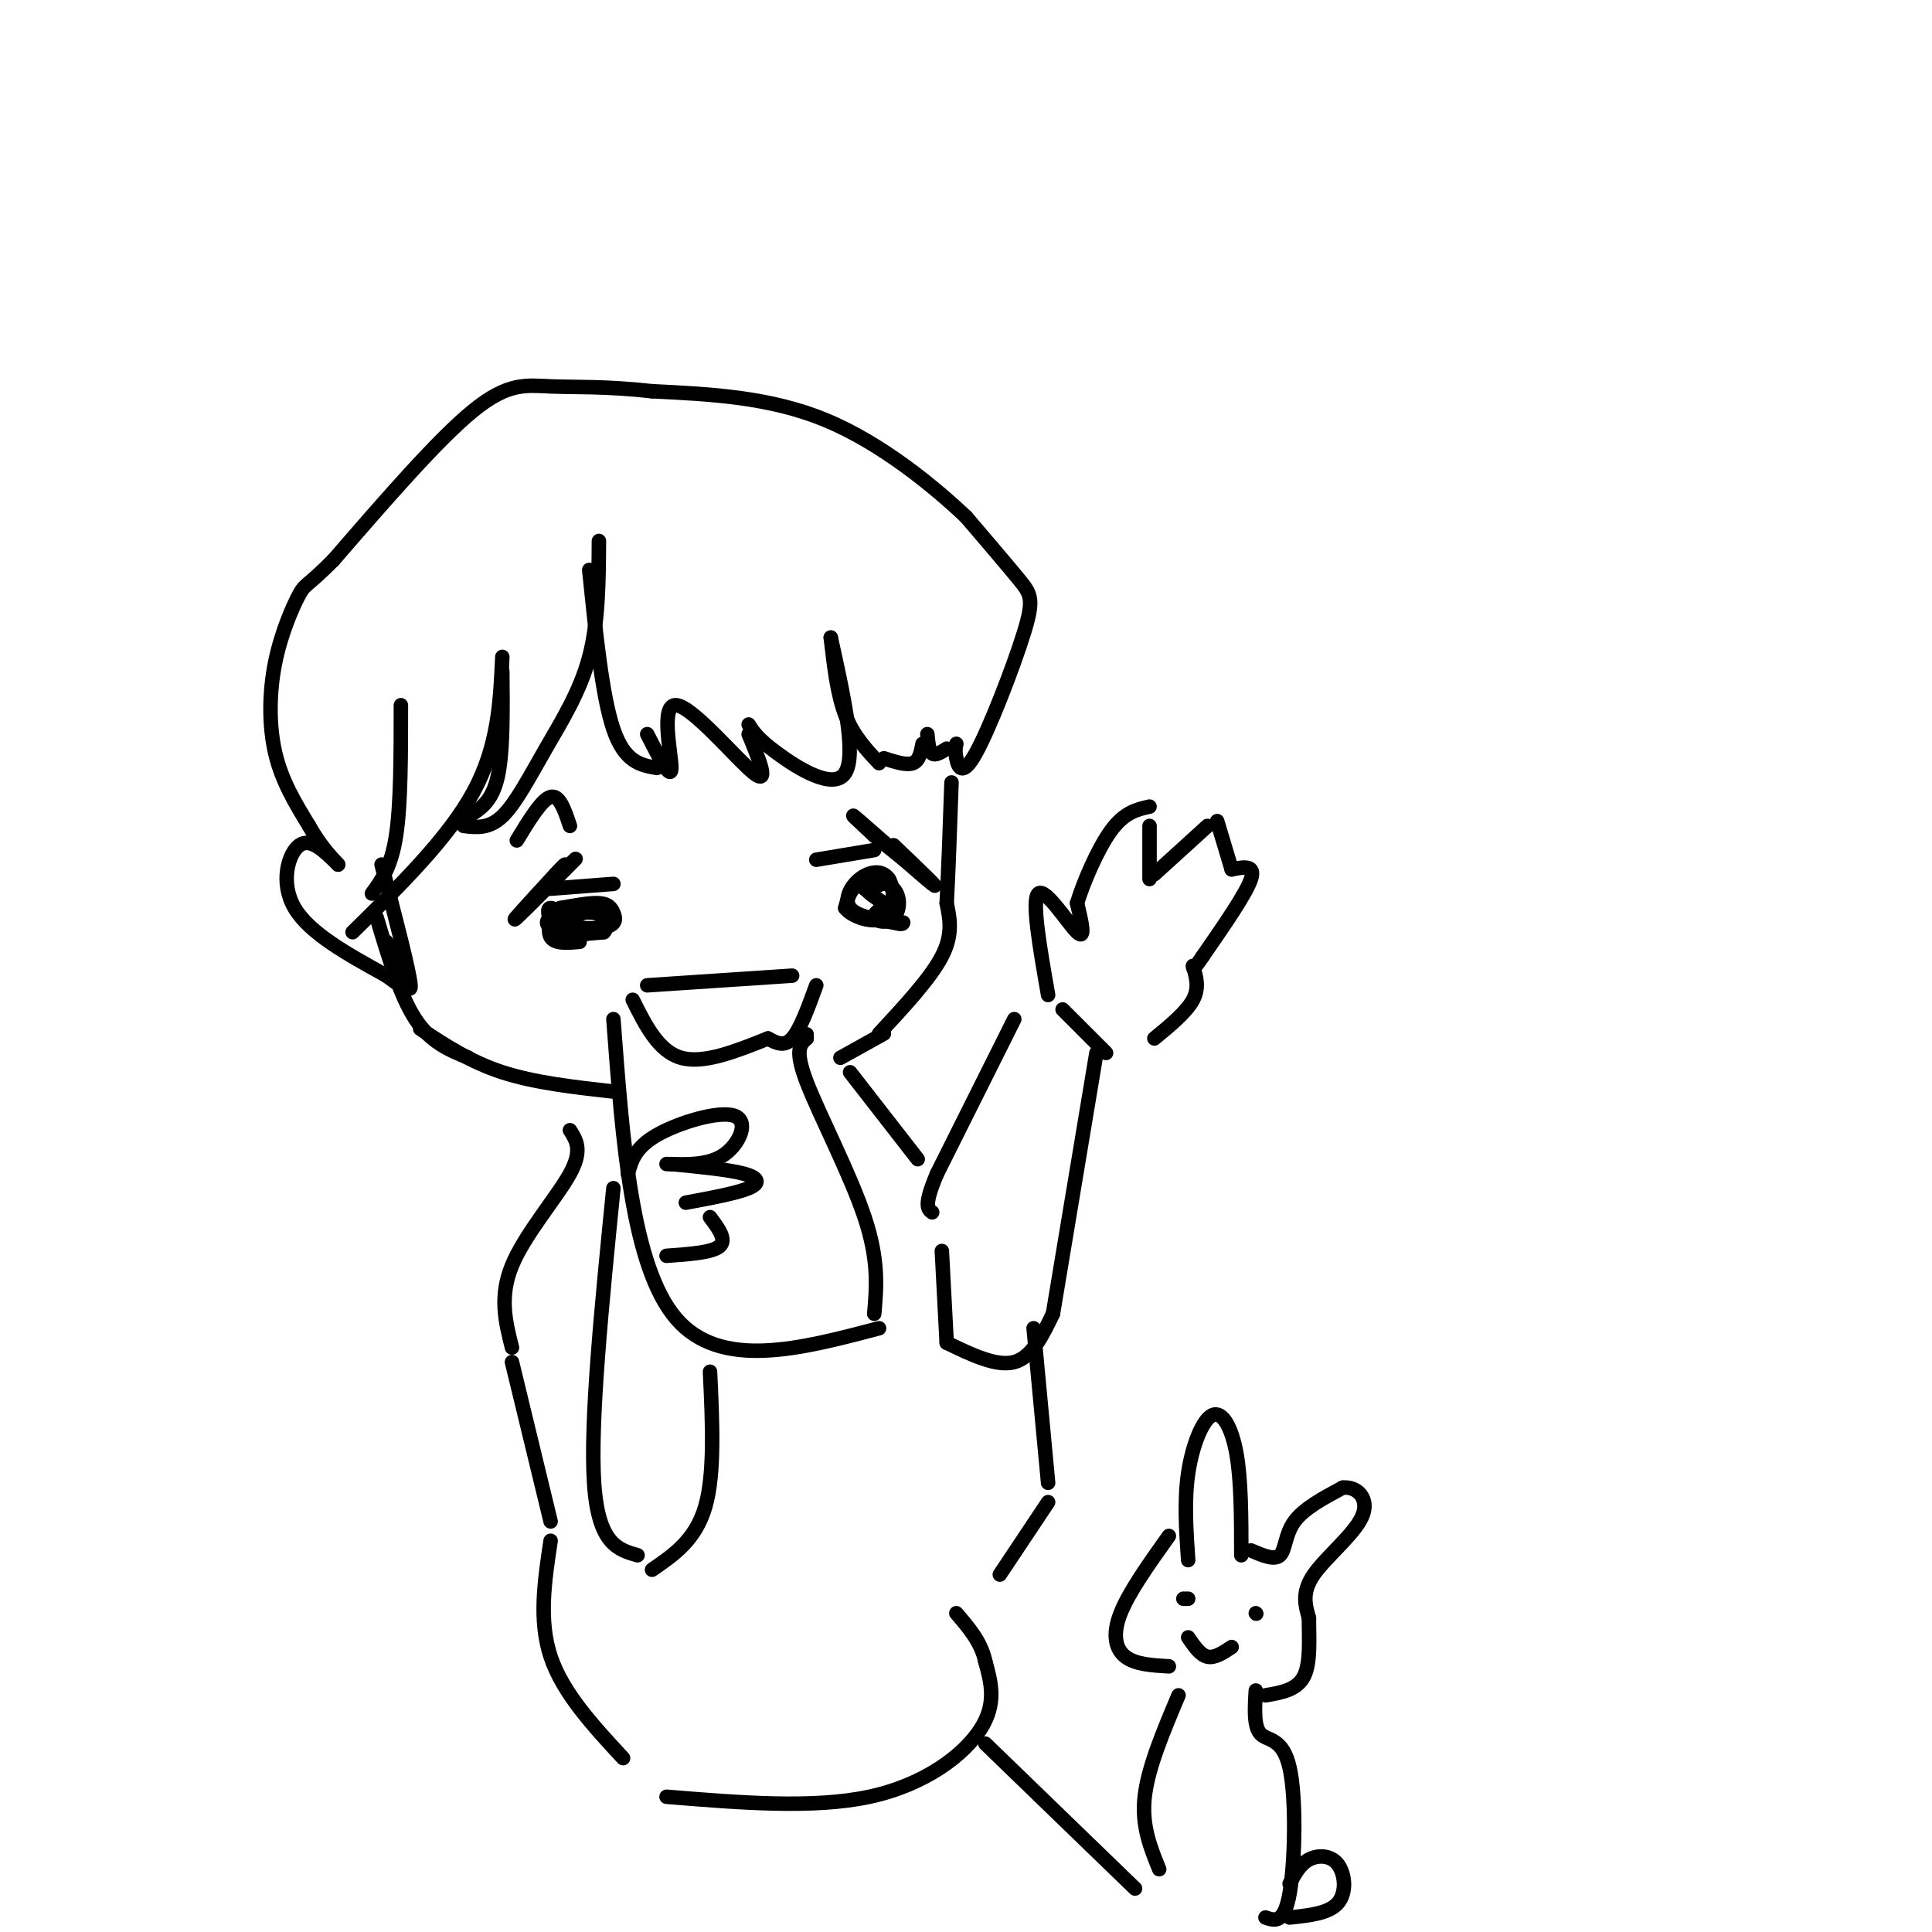 <svg viewBox='0 0 400 400' version='1.1' xmlns='http://www.w3.org/2000/svg' xmlns:xlink='http://www.w3.org/1999/xlink'><g fill='none' stroke='#000000' stroke-width='3' stroke-linecap='round' stroke-linejoin='round'><path d='M79,179c2.917,11.167 5.833,22.333 6,25c0.167,2.667 -2.417,-3.167 -5,-9'/><path d='M78,190c2.417,8.083 4.833,16.167 8,21c3.167,4.833 7.083,6.417 11,8'/><path d='M87,213c5.167,3.417 10.333,6.833 17,9c6.667,2.167 14.833,3.083 23,4'/><path d='M134,204c0.000,0.000 30.000,-2.000 30,-2'/><path d='M131,207c2.667,5.333 5.333,10.667 10,12c4.667,1.333 11.333,-1.333 18,-4'/><path d='M159,215c1.667,0.917 3.333,1.833 5,0c1.667,-1.833 3.333,-6.417 5,-11'/><path d='M127,211c1.917,25.667 3.833,51.333 13,62c9.167,10.667 25.583,6.333 42,2'/><path d='M181,272c0.489,-5.533 0.978,-11.067 -2,-20c-2.978,-8.933 -9.422,-21.267 -12,-28c-2.578,-6.733 -1.289,-7.867 0,-9'/><path d='M167,215c0.000,-1.500 0.000,-0.750 0,0'/><path d='M130,243c0.738,-2.702 1.476,-5.405 6,-8c4.524,-2.595 12.833,-5.083 16,-4c3.167,1.083 1.190,5.738 -2,8c-3.190,2.262 -7.595,2.131 -12,2'/><path d='M139,241c5.933,0.578 11.867,1.156 15,2c3.133,0.844 3.467,1.956 1,3c-2.467,1.044 -7.733,2.022 -13,3'/><path d='M147,252c1.750,2.333 3.500,4.667 2,6c-1.500,1.333 -6.250,1.667 -11,2'/><path d='M127,246c-2.417,24.167 -4.833,48.333 -4,61c0.833,12.667 4.917,13.833 9,15'/><path d='M135,325c4.500,-3.083 9.000,-6.167 11,-13c2.000,-6.833 1.500,-17.417 1,-28'/><path d='M217,206c-1.733,-9.889 -3.467,-19.778 -2,-21c1.467,-1.222 6.133,6.222 8,8c1.867,1.778 0.933,-2.111 0,-6'/><path d='M223,187c1.200,-4.044 4.200,-11.156 7,-15c2.800,-3.844 5.400,-4.422 8,-5'/><path d='M238,171c0.000,0.000 0.000,11.000 0,11'/><path d='M239,181c0.000,0.000 11.000,-10.000 11,-10'/><path d='M252,170c0.000,0.000 3.000,10.000 3,10'/><path d='M255,180c2.500,-0.500 5.000,-1.000 4,2c-1.000,3.000 -5.500,9.500 -10,16'/><path d='M249,198c-2.000,3.000 -2.000,2.500 -2,2'/><path d='M247,200c0.667,2.250 1.333,4.500 0,7c-1.333,2.500 -4.667,5.250 -8,8'/><path d='M210,211c0.000,0.000 -16.000,32.000 -16,32'/><path d='M194,243c-2.833,6.667 -1.917,7.333 -1,8'/><path d='M227,218c0.000,0.000 -9.000,54.000 -9,54'/><path d='M218,272c-2.167,4.500 -4.333,9.000 -8,10c-3.667,1.000 -8.833,-1.500 -14,-4'/><path d='M196,278c0.000,0.000 -1.000,-19.000 -1,-19'/><path d='M83,146c0.000,10.250 0.000,20.500 -1,27c-1.000,6.500 -3.000,9.250 -5,12'/><path d='M73,193c9.917,-9.750 19.833,-19.500 25,-29c5.167,-9.500 5.583,-18.750 6,-28'/><path d='M104,139c0.083,8.500 0.167,17.000 -1,22c-1.167,5.000 -3.583,6.500 -6,8'/><path d='M96,171c2.619,0.315 5.238,0.631 8,-2c2.762,-2.631 5.667,-8.208 9,-14c3.333,-5.792 7.095,-11.798 9,-19c1.905,-7.202 1.952,-15.601 2,-24'/><path d='M122,118c1.333,13.083 2.667,26.167 5,33c2.333,6.833 5.667,7.417 9,8'/><path d='M134,152c2.482,4.893 4.964,9.786 5,7c0.036,-2.786 -2.375,-13.250 1,-13c3.375,0.250 12.536,11.214 16,14c3.464,2.786 1.232,-2.607 -1,-8'/><path d='M155,150c0.911,1.467 1.822,2.933 6,6c4.178,3.067 11.622,7.733 14,4c2.378,-3.733 -0.311,-15.867 -3,-28'/><path d='M172,132c0.667,5.833 1.333,11.667 3,16c1.667,4.333 4.333,7.167 7,10'/><path d='M183,157c2.333,0.750 4.667,1.500 6,1c1.333,-0.500 1.667,-2.250 2,-4'/><path d='M192,152c0.167,1.750 0.333,3.500 1,4c0.667,0.500 1.833,-0.250 3,-1'/><path d='M198,154c-0.159,0.691 -0.319,1.381 0,3c0.319,1.619 1.116,4.166 4,-1c2.884,-5.166 7.853,-18.045 10,-25c2.147,-6.955 1.470,-7.987 -1,-11c-2.470,-3.013 -6.735,-8.006 -11,-13'/><path d='M200,107c-6.556,-6.200 -17.444,-15.200 -29,-20c-11.556,-4.800 -23.778,-5.400 -36,-6'/><path d='M135,81c-9.714,-1.083 -16.000,-0.792 -21,-1c-5.000,-0.208 -8.714,-0.917 -16,5c-7.286,5.917 -18.143,18.458 -29,31'/><path d='M69,116c-5.791,5.788 -5.769,4.758 -7,7c-1.231,2.242 -3.716,7.758 -5,14c-1.284,6.242 -1.367,13.212 0,19c1.367,5.788 4.183,10.394 7,15'/><path d='M64,171c2.167,3.833 4.083,5.917 6,8'/><path d='M70,179c-2.844,-2.822 -5.689,-5.644 -8,-4c-2.311,1.644 -4.089,7.756 -1,13c3.089,5.244 11.044,9.622 19,14'/><path d='M80,202c3.167,2.333 1.583,1.167 0,0'/><path d='M108,189c6.156,-6.178 12.311,-12.356 11,-11c-1.311,1.356 -10.089,10.244 -12,12c-1.911,1.756 3.044,-3.622 8,-9'/><path d='M115,181c1.667,-1.833 1.833,-1.917 2,-2'/><path d='M185,175c5.111,4.889 10.222,9.778 8,8c-2.222,-1.778 -11.778,-10.222 -15,-13c-3.222,-2.778 -0.111,0.111 3,3'/><path d='M181,173c2.167,1.833 6.083,4.917 10,8'/><path d='M114,184c0.000,0.000 13.000,-1.000 13,-1'/><path d='M116,192c0.000,0.000 0.100,0.100 0.1,0.1'/><path d='M169,178c0.000,0.000 12.000,-2.000 12,-2'/><path d='M179,184c0.000,0.000 1.000,-1.000 1,-1'/><path d='M114,191c-0.417,-1.500 -0.833,-3.000 0,-3c0.833,0.000 2.917,1.500 5,3'/><path d='M180,184c2.333,-0.867 4.667,-1.733 4,-2c-0.667,-0.267 -4.333,0.067 -5,1c-0.667,0.933 1.667,2.467 4,4'/><path d='M183,187c0.833,0.667 0.917,0.333 1,0'/><path d='M220,209c0.000,0.000 9.000,9.000 9,9'/><path d='M118,234c1.333,2.067 2.667,4.133 0,9c-2.667,4.867 -9.333,12.533 -12,19c-2.667,6.467 -1.333,11.733 0,17'/><path d='M106,282c0.000,0.000 8.000,33.000 8,33'/><path d='M182,214c5.333,-5.750 10.667,-11.500 13,-16c2.333,-4.500 1.667,-7.750 1,-11'/><path d='M196,187c0.333,-6.000 0.667,-15.500 1,-25'/><path d='M183,214c0.000,0.000 -9.000,5.000 -9,5'/><path d='M176,222c0.000,0.000 14.000,18.000 14,18'/><path d='M214,275c0.000,0.000 3.000,32.000 3,32'/><path d='M217,311c0.000,0.000 -10.000,15.000 -10,15'/><path d='M114,319c-1.250,8.250 -2.500,16.500 0,24c2.500,7.500 8.750,14.250 15,21'/><path d='M138,372c15.200,1.244 30.400,2.489 42,0c11.600,-2.489 19.600,-8.711 23,-14c3.400,-5.289 2.200,-9.644 1,-14'/><path d='M204,344c-0.833,-4.000 -3.417,-7.000 -6,-10'/><path d='M204,361c0.000,0.000 31.000,30.000 31,30'/><path d='M242,318c-4.133,5.800 -8.267,11.600 -10,16c-1.733,4.400 -1.067,7.400 1,9c2.067,1.600 5.533,1.800 9,2'/><path d='M246,323c-0.423,-6.137 -0.845,-12.274 0,-18c0.845,-5.726 2.958,-11.042 5,-12c2.042,-0.958 4.012,2.440 5,8c0.988,5.560 0.994,13.280 1,21'/><path d='M245,331c0.000,0.000 1.000,0.000 1,0'/><path d='M260,334c0.000,0.000 0.100,0.100 0.1,0.1'/><path d='M259,321c2.422,1.044 4.844,2.089 6,1c1.156,-1.089 1.044,-4.311 3,-7c1.956,-2.689 5.978,-4.844 10,-7'/><path d='M278,308c3.036,-0.333 5.625,2.333 4,6c-1.625,3.667 -7.464,8.333 -10,12c-2.536,3.667 -1.768,6.333 -1,9'/><path d='M271,335c-0.022,3.889 0.422,9.111 -1,12c-1.422,2.889 -4.711,3.444 -8,4'/><path d='M260,350c-0.226,3.756 -0.452,7.512 1,9c1.452,1.488 4.583,0.708 6,7c1.417,6.292 1.119,19.655 0,26c-1.119,6.345 -3.060,5.673 -5,5'/><path d='M267,390c1.071,-2.006 2.143,-4.012 4,-5c1.857,-0.988 4.500,-0.958 6,1c1.500,1.958 1.857,5.845 0,8c-1.857,2.155 -5.929,2.577 -10,3'/><path d='M244,351c-3.167,7.500 -6.333,15.000 -7,21c-0.667,6.000 1.167,10.500 3,15'/><path d='M246,339c1.250,1.833 2.500,3.667 4,4c1.500,0.333 3.250,-0.833 5,-2'/><path d='M115,189c-1.297,0.993 -2.593,1.986 -1,3c1.593,1.014 6.076,2.048 9,1c2.924,-1.048 4.289,-4.178 3,-5c-1.289,-0.822 -5.232,0.663 -7,2c-1.768,1.337 -1.362,2.525 0,3c1.362,0.475 3.681,0.238 6,0'/><path d='M125,193c1.036,-1.001 0.626,-3.502 -2,-4c-2.626,-0.498 -7.469,1.007 -7,2c0.469,0.993 6.249,1.472 9,1c2.751,-0.472 2.471,-1.896 2,-3c-0.471,-1.104 -1.135,-1.887 -3,-2c-1.865,-0.113 -4.933,0.443 -8,1'/><path d='M116,188c-1.956,1.444 -2.844,4.556 -2,6c0.844,1.444 3.422,1.222 6,1'/><path d='M184,187c-1.670,1.102 -3.340,2.204 -3,3c0.340,0.796 2.689,1.285 4,0c1.311,-1.285 1.584,-4.346 0,-6c-1.584,-1.654 -5.024,-1.901 -7,-1c-1.976,0.901 -2.488,2.951 -3,5'/><path d='M175,188c1.206,1.689 5.721,3.411 8,2c2.279,-1.411 2.322,-5.956 1,-8c-1.322,-2.044 -4.010,-1.589 -6,0c-1.990,1.589 -3.283,4.311 -2,6c1.283,1.689 5.141,2.344 9,3'/><path d='M185,191c1.833,0.500 1.917,0.250 2,0'/><path d='M107,174c2.583,-4.250 5.167,-8.500 7,-9c1.833,-0.500 2.917,2.750 4,6'/></g>
</svg>